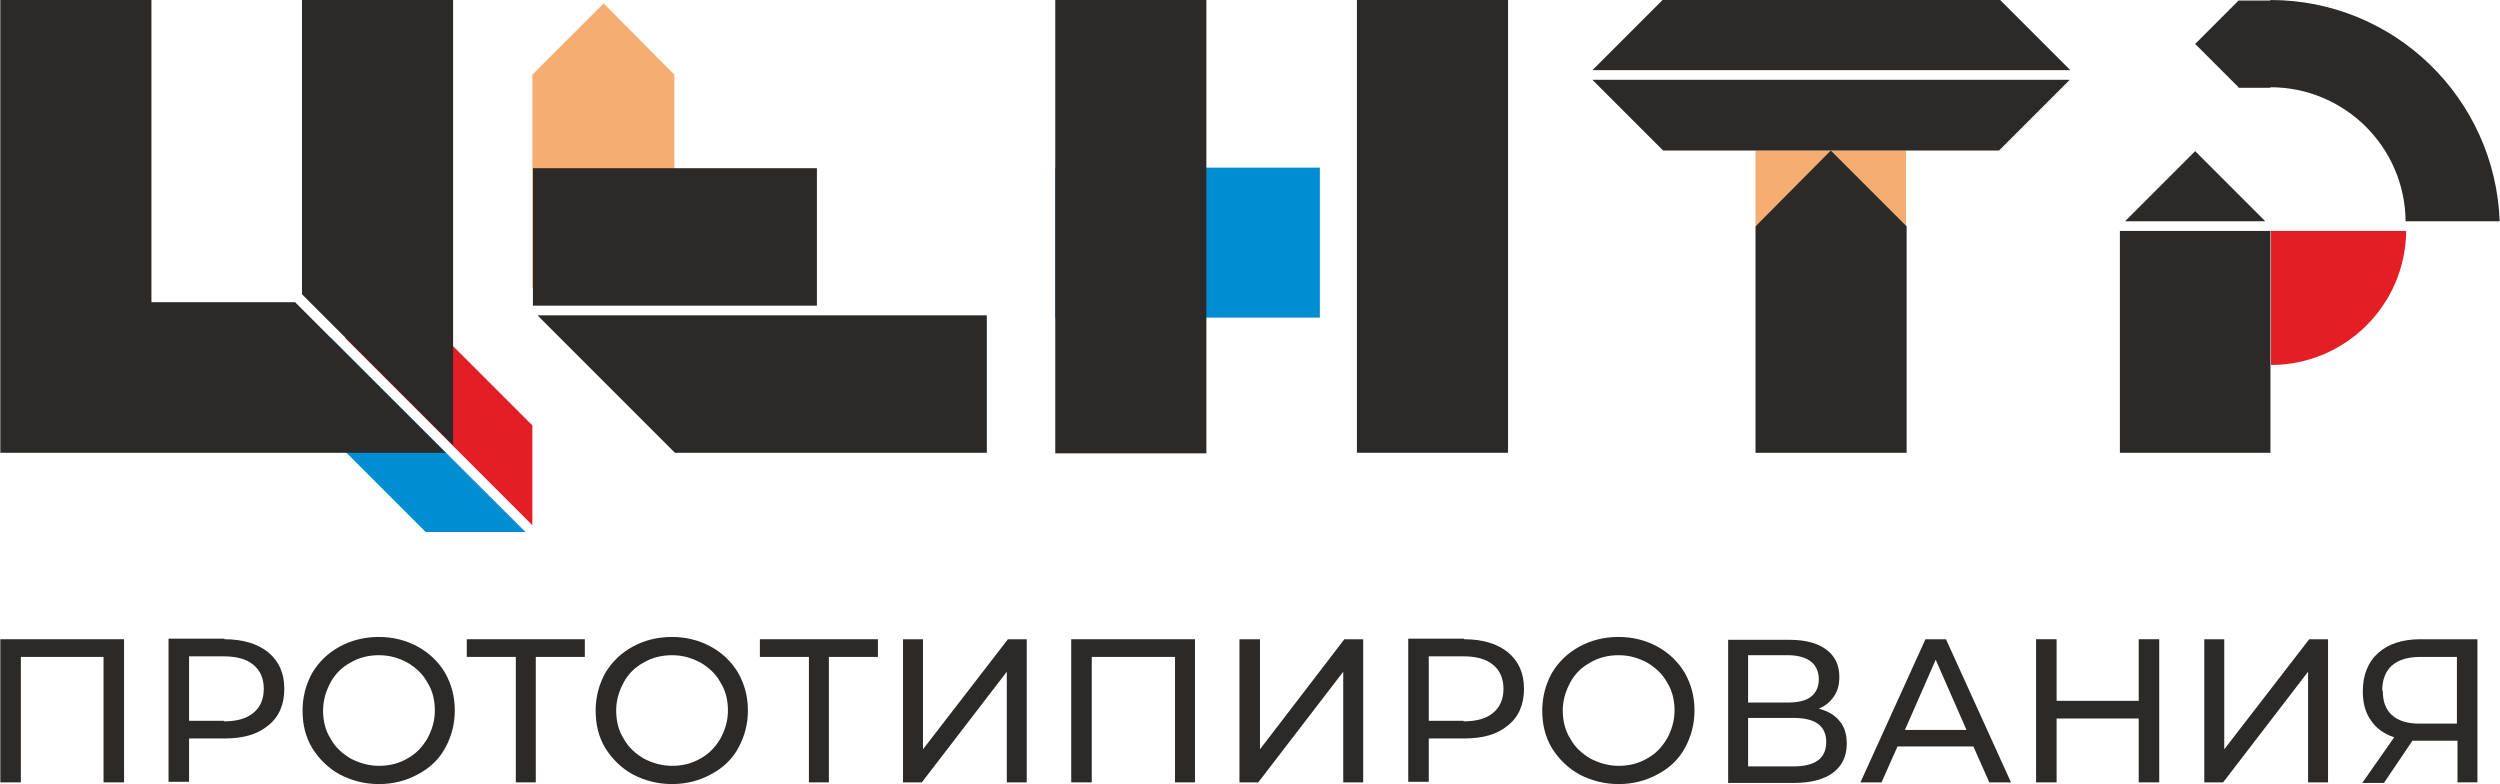 <?xml version="1.0" encoding="UTF-8"?> <!-- Creator: CorelDRAW 2021 (64-Bit) --> <svg xmlns="http://www.w3.org/2000/svg" xmlns:xlink="http://www.w3.org/1999/xlink" xmlns:xodm="http://www.corel.com/coreldraw/odm/2003" xml:space="preserve" width="72.528mm" height="22.747mm" style="shape-rendering:geometricPrecision; text-rendering:geometricPrecision; image-rendering:optimizeQuality; fill-rule:evenodd; clip-rule:evenodd" viewBox="0 0 43.83 13.75"> <defs> <style type="text/css"> <![CDATA[ .fil3 {fill:#2B2A29} .fil0 {fill:#F6AD71} .fil1 {fill:#F6AD71} .fil5 {fill:#E31E24} .fil7 {fill:#E31E24} .fil6 {fill:#008DD2} .fil2 {fill:#008DD2} .fil4 {fill:#2B2A29;fill-rule:nonzero} ]]> </style> </defs> <g id="Layer_x0020_1">  <rect class="fil0" x="30.78" y="2.64" width="2.64" height="1.32"></rect> <polygon class="fil1" points="9.33,1.31 10.58,0.06 11.82,1.31 11.82,5.05 9.33,5.05 "></polygon> <rect class="fil2" x="18.5" y="2.94" width="4.64" height="2.63"></rect> <path class="fil3" d="M14.32 5.36l0 -2.41 -2.49 0 0 0 -2.49 0 0 2.41 4.99 0zm-4.9 0.17l2.41 2.41 5.47 0 0 -2.41 -7.88 0z"></path> <path class="fil3" d="M18.5 0l2.65 0 0 2.65 0 2.65 0 2.65 -2.65 0 0 -7.94zm5.29 0l2.65 0 0 7.94 -2.65 0 0 -2.65 0 -2.65 0 -2.65z"></path> <path class="fil3" d="M29.16 2.64l-1.24 -1.24 8.37 0 -1.24 1.24 -5.9 0zm-1.24 -1.41l1.24 -1.24 5.9 0 1.24 1.24 -8.37 0z"></path> <polygon class="fil3" points="30.78,3.97 32.1,2.64 33.43,3.97 33.43,7.94 30.78,7.94 "></polygon> <polygon class="fil4" points="2.17,11.21 2.17,13.72 1.81,13.72 1.81,11.52 0.36,11.52 0.36,13.72 -0,13.72 -0,11.21 "></polygon> <path class="fil4" d="M3.93 11.21c0.33,0 0.58,0.08 0.77,0.23 0.19,0.16 0.28,0.37 0.28,0.64 0,0.27 -0.09,0.49 -0.28,0.64 -0.19,0.16 -0.44,0.23 -0.77,0.23l-0.62 0 0 0.76 -0.36 0 0 -2.51 0.98 0zm-0.01 1.44c0.23,0 0.4,-0.05 0.52,-0.15 0.12,-0.1 0.18,-0.24 0.18,-0.42 0,-0.18 -0.06,-0.32 -0.18,-0.42 -0.12,-0.1 -0.29,-0.15 -0.52,-0.15l-0.61 0 0 1.13 0.61 0z"></path> <path class="fil4" d="M6.64 13.75c-0.25,0 -0.48,-0.06 -0.69,-0.17 -0.2,-0.11 -0.36,-0.27 -0.48,-0.46 -0.12,-0.2 -0.17,-0.42 -0.17,-0.66 0,-0.24 0.06,-0.46 0.17,-0.66 0.12,-0.2 0.28,-0.35 0.48,-0.46 0.2,-0.11 0.43,-0.17 0.69,-0.17 0.25,0 0.48,0.06 0.68,0.17 0.2,0.11 0.36,0.26 0.48,0.46 0.11,0.2 0.17,0.41 0.17,0.66 0,0.24 -0.06,0.46 -0.17,0.66 -0.11,0.2 -0.27,0.35 -0.48,0.46 -0.2,0.11 -0.43,0.17 -0.68,0.17zm0 -0.32c0.18,0 0.35,-0.04 0.5,-0.13 0.15,-0.08 0.26,-0.2 0.35,-0.35 0.08,-0.15 0.13,-0.31 0.13,-0.49 0,-0.18 -0.04,-0.35 -0.13,-0.49 -0.08,-0.15 -0.2,-0.26 -0.35,-0.35 -0.15,-0.08 -0.31,-0.13 -0.5,-0.13 -0.18,0 -0.35,0.04 -0.5,0.13 -0.15,0.08 -0.27,0.2 -0.35,0.35 -0.08,0.15 -0.13,0.31 -0.13,0.49 0,0.18 0.04,0.35 0.13,0.49 0.08,0.15 0.2,0.26 0.35,0.35 0.15,0.08 0.32,0.13 0.5,0.13z"></path> <polygon class="fil4" points="10.25,11.52 9.39,11.52 9.39,13.72 9.04,13.72 9.04,11.52 8.18,11.52 8.18,11.21 10.25,11.21 "></polygon> <path class="fil4" d="M11.78 13.75c-0.25,0 -0.48,-0.06 -0.69,-0.17 -0.2,-0.11 -0.36,-0.27 -0.48,-0.46 -0.12,-0.2 -0.17,-0.42 -0.17,-0.66 0,-0.24 0.06,-0.46 0.17,-0.66 0.12,-0.2 0.28,-0.35 0.48,-0.46 0.2,-0.11 0.43,-0.17 0.69,-0.17 0.25,0 0.48,0.06 0.68,0.17 0.2,0.11 0.36,0.26 0.48,0.46 0.11,0.2 0.17,0.41 0.17,0.66 0,0.24 -0.06,0.46 -0.17,0.66 -0.11,0.2 -0.27,0.35 -0.48,0.46 -0.2,0.11 -0.43,0.17 -0.68,0.17zm0 -0.32c0.18,0 0.35,-0.04 0.5,-0.13 0.15,-0.08 0.26,-0.2 0.35,-0.35 0.08,-0.15 0.13,-0.31 0.13,-0.49 0,-0.18 -0.04,-0.35 -0.13,-0.49 -0.08,-0.15 -0.2,-0.26 -0.35,-0.35 -0.15,-0.08 -0.31,-0.13 -0.5,-0.13 -0.18,0 -0.35,0.04 -0.5,0.13 -0.15,0.08 -0.27,0.2 -0.35,0.35 -0.08,0.15 -0.13,0.31 -0.13,0.49 0,0.18 0.04,0.35 0.13,0.49 0.08,0.15 0.2,0.26 0.35,0.35 0.15,0.08 0.32,0.13 0.5,0.13z"></path> <polygon class="fil4" points="15.39,11.52 14.53,11.52 14.53,13.72 14.18,13.72 14.18,11.52 13.32,11.52 13.32,11.21 15.39,11.21 "></polygon> <polygon class="fil4" points="15.83,11.21 16.18,11.21 16.18,13.14 17.67,11.21 18,11.21 18,13.72 17.65,13.72 17.65,11.78 16.16,13.72 15.83,13.72 "></polygon> <polygon class="fil4" points="20.95,11.21 20.95,13.72 20.6,13.72 20.6,11.52 19.14,11.52 19.14,13.72 18.78,13.72 18.78,11.21 "></polygon> <polygon class="fil4" points="21.73,11.21 22.09,11.21 22.09,13.14 23.57,11.21 23.9,11.21 23.9,13.72 23.55,13.72 23.55,11.78 22.06,13.72 21.73,13.72 "></polygon> <path class="fil4" d="M25.67 11.21c0.33,0 0.58,0.08 0.77,0.23 0.19,0.16 0.28,0.37 0.28,0.64 0,0.27 -0.09,0.49 -0.28,0.64 -0.19,0.16 -0.44,0.23 -0.77,0.23l-0.62 0 0 0.76 -0.36 0 0 -2.51 0.98 0zm-0.01 1.44c0.23,0 0.4,-0.05 0.52,-0.15 0.12,-0.1 0.18,-0.24 0.18,-0.42 0,-0.18 -0.06,-0.32 -0.18,-0.42 -0.12,-0.1 -0.29,-0.15 -0.52,-0.15l-0.61 0 0 1.13 0.61 0z"></path> <path class="fil4" d="M28.38 13.75c-0.25,0 -0.48,-0.06 -0.69,-0.17 -0.2,-0.11 -0.36,-0.27 -0.48,-0.46 -0.12,-0.2 -0.17,-0.42 -0.17,-0.66 0,-0.24 0.06,-0.46 0.17,-0.66 0.12,-0.2 0.28,-0.35 0.48,-0.46 0.2,-0.11 0.43,-0.17 0.69,-0.17 0.25,0 0.48,0.06 0.68,0.17 0.2,0.11 0.36,0.26 0.48,0.46 0.11,0.2 0.17,0.41 0.17,0.66 0,0.24 -0.06,0.46 -0.17,0.66 -0.11,0.2 -0.27,0.35 -0.48,0.46 -0.2,0.11 -0.43,0.17 -0.68,0.17zm0 -0.32c0.18,0 0.35,-0.04 0.5,-0.13 0.15,-0.08 0.26,-0.2 0.35,-0.35 0.08,-0.15 0.13,-0.31 0.13,-0.49 0,-0.18 -0.04,-0.35 -0.13,-0.49 -0.08,-0.15 -0.2,-0.26 -0.35,-0.35 -0.15,-0.08 -0.31,-0.13 -0.5,-0.13 -0.18,0 -0.35,0.04 -0.5,0.13 -0.15,0.08 -0.27,0.2 -0.35,0.35 -0.08,0.15 -0.13,0.31 -0.13,0.49 0,0.18 0.04,0.35 0.13,0.49 0.08,0.15 0.2,0.26 0.35,0.35 0.15,0.08 0.32,0.13 0.5,0.13z"></path> <path class="fil4" d="M31.86 12.42c0.17,0.04 0.3,0.11 0.39,0.22 0.09,0.1 0.13,0.24 0.13,0.4 0,0.22 -0.08,0.39 -0.24,0.51 -0.16,0.12 -0.39,0.18 -0.69,0.18l-1.15 0 0 -2.51 1.08 0c0.28,0 0.49,0.06 0.64,0.17 0.15,0.11 0.23,0.27 0.23,0.48 0,0.14 -0.03,0.25 -0.1,0.35 -0.07,0.1 -0.16,0.17 -0.29,0.22zm-1.21 -0.1l0.7 0c0.17,0 0.31,-0.03 0.4,-0.1 0.09,-0.07 0.14,-0.17 0.14,-0.31 0,-0.13 -0.05,-0.24 -0.14,-0.31 -0.09,-0.07 -0.23,-0.11 -0.4,-0.11l-0.7 0 0 0.82zm0.79 1.12c0.39,0 0.58,-0.14 0.58,-0.43 0,-0.14 -0.05,-0.25 -0.15,-0.32 -0.1,-0.07 -0.24,-0.1 -0.43,-0.1l-0.79 0 0 0.85 0.79 0z"></path> <path class="fil4" d="M34.61 13.09l-1.34 0 -0.28 0.63 -0.37 0 1.14 -2.51 0.36 0 1.14 2.51 -0.38 0 -0.28 -0.63zm-0.13 -0.29l-0.54 -1.23 -0.54 1.23 1.08 0z"></path> <polygon class="fil4" points="37.86,11.21 37.86,13.72 37.5,13.72 37.5,12.6 36.06,12.6 36.06,13.72 35.7,13.72 35.7,11.21 36.06,11.21 36.06,12.29 37.5,12.29 37.5,11.21 "></polygon> <polygon class="fil4" points="38.65,11.21 39,11.21 39,13.14 40.49,11.21 40.82,11.21 40.82,13.72 40.47,13.72 40.47,11.78 38.98,13.72 38.65,13.72 "></polygon> <path class="fil4" d="M43.44 11.21l0 2.51 -0.35 0 0 -0.73 -0.69 0c-0.04,0 -0.08,-0 -0.1,-0l-0.5 0.74 -0.38 0 0.56 -0.8c-0.18,-0.06 -0.32,-0.16 -0.41,-0.3 -0.1,-0.14 -0.14,-0.31 -0.14,-0.51 0,-0.28 0.09,-0.51 0.27,-0.67 0.18,-0.16 0.43,-0.24 0.74,-0.24l1.01 0zm-1.66 0.9c0,0.19 0.05,0.33 0.16,0.43 0.11,0.1 0.27,0.15 0.48,0.15l0.66 0 0 -1.17 -0.64 0c-0.22,0 -0.38,0.05 -0.5,0.15 -0.11,0.1 -0.17,0.25 -0.17,0.44z"></path> <path class="fil5" d="M42.19 4.05c-0.01,1.3 -1.07,2.35 -2.37,2.35l0 -2.35 2.37 0z"></path> <path class="fil3" d="M39.81 0c2.17,0 3.94,1.72 4.02,3.88l-1.65 0c-0.01,-1.3 -1.07,-2.35 -2.37,-2.35l0 -1.53zm-0.56 1.53l-0.76 -0.76 0.76 -0.76 0.56 0 0 1.53 -0.56 0z"></path> <path class="fil3" d="M37.26 3.88l1.23 -1.23 1.23 1.23 -2.46 0zm2.55 0.17l0 3.89 -2.64 0 0 -3.89 2.64 0z"></path> <polygon class="fil6" points="9.21,9.33 7.46,9.33 4.65,6.52 5.26,5.92 5.79,5.92 "></polygon> <polygon class="fil7" points="9.33,7.46 9.33,9.21 6.04,5.92 7.79,5.92 "></polygon> <path class="fil3" d="M7.94 5.29l0 2.52 -2.65 -2.65 0 -2.52 0 -2.65 2.65 0 0 5.29zm-0.12 2.65l-2.52 0 -2.65 0 -2.65 0 0 -2.65 0 -5.29 2.65 0 0 2.65 0 2.65 2.52 0 2.65 2.65z"></path> </g> </svg> 